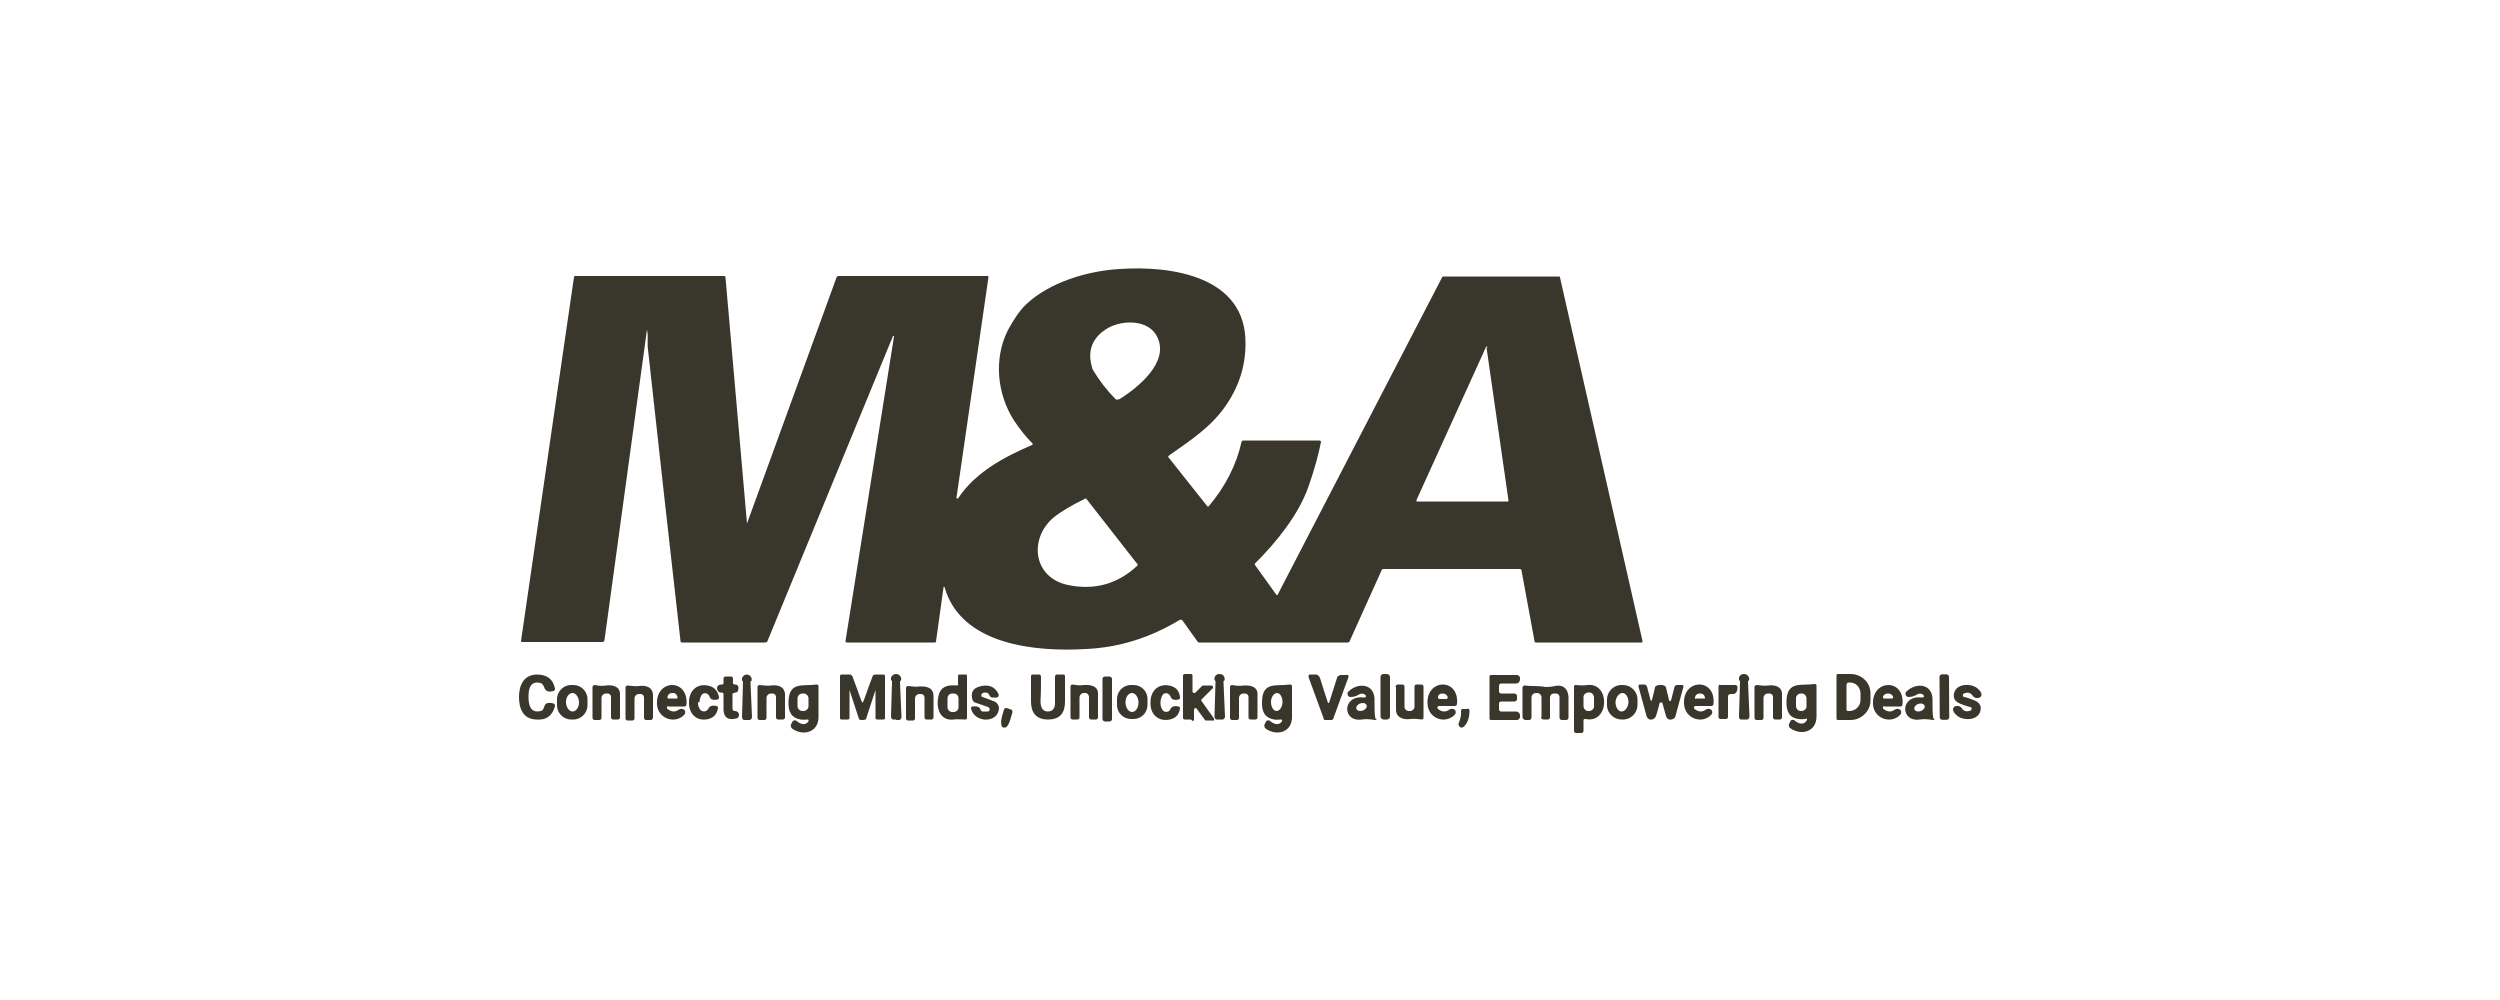 <?xml version="1.0" encoding="UTF-8"?>
<svg id="Calque_1" xmlns="http://www.w3.org/2000/svg" version="1.1" viewBox="0 0 500 200">
  <!-- Generator: Adobe Illustrator 30.1.0, SVG Export Plug-In . SVG Version: 2.1.1 Build 136)  -->
  <defs>
    <style>
      .st0 {
        fill: #39362c;
      }
    </style>
  </defs>
  <path class="st0" d="M105.7,139.4c0,1.6.4,3.3,2.4,2.8.4,0,.6-.4.8-1,.2-.6.8-.8,1.8-.5.2,0,.3.3.3.5-.5,1.9-1.7,2.9-3.8,2.7-2.6-.1-3.4-2.2-3.4-4.5,0-2.3.9-4.4,3.5-4.5,2.1,0,3.3.9,3.7,2.8,0,.2,0,.4-.3.5-1,.3-1.6,0-1.8-.6-.2-.5-.4-.9-.8-1-2-.5-2.4,1.1-2.4,2.7Z"/>
  <path class="st0" d="M149.3,134.9c.4,0,.8.2,1,.7,0,.2.1.4,0,.5,0,.1-.1.2-.2.2,0,0,0,.1,0,.2l.3,6.9c0,.3-.2.5-.4.6,0,0-.2,0-.6,0-.4,0-.6,0-.6,0-.2,0-.4-.3-.4-.6l.2-6.9c0,0,0-.1,0-.2,0,0-.1-.1-.2-.2,0-.1,0-.3,0-.5.2-.4.5-.7,1-.7Z"/>
  <path class="st0" d="M172.4,140.6c.1,0,.3-.3.5-.9.6-1.8,1.2-3.3,1.6-4.4,0-.2.3-.4.6-.4h1.6c.2,0,.3.2.3.3h0v8.4c0,.2-.1.3-.3.3h-1.3c-.1,0-.3-.1-.3-.3v-5.6s0,0,0,0c0,0,0,0,0,0l-1.8,5.5c0,0,0,.2-.1.3,0,.1-.3.2-.7.2s-.6,0-.7-.2c0,0-.1-.2-.1-.3l-1.8-5.5s0,0,0,0c0,0,0,0,0,0v5.6c0,.1-.1.3-.3.3h-1.3c-.2,0-.3-.1-.3-.3v-8.4c0-.2.2-.3.3-.3h1.6c.3,0,.5.2.6.4.4,1.2,1,2.6,1.6,4.4.2.6.4.9.5.9Z"/>
  <path class="st0" d="M179.2,143.9c-.4,0-.6,0-.6,0-.2,0-.4-.3-.4-.6l.2-6.9c0,0,0-.1,0-.2,0,0-.1-.1-.2-.2,0-.1,0-.3,0-.5.2-.4.5-.7,1-.7.4,0,.8.2,1,.7,0,.2.1.4,0,.5,0,.1-.1.2-.2.3,0,0,0,.1,0,.2l.3,6.9c0,.3-.2.5-.4.6,0,0-.2,0-.6,0Z"/>
  <path class="st0" d="M191.6,136.8v-1.6c0-.2.1-.3.3-.3h1.2c.2,0,.3.1.3.3h0v8.4c0,.2-.1.3-.3.3,0,0,0,0,0,0-1.1,0-1.9-.1-2.3,0-3.1.4-3.7-2.8-3-5.1.4-1.3,1.5-1.9,3.5-1.7.2,0,.3-.1.4-.3,0,0,0,0,0,0ZM191.7,139.7c0-.6-.4-1-1-1h-.2c-.6,0-1,.4-1,1h0s0,1.7,0,1.7c0,.6.4,1,1,1h.2c.6,0,1-.4,1-1h0s0-1.7,0-1.7Z"/>
  <path class="st0" d="M209.5,142.3c1.1,0,1.6-.7,1.5-2.1,0-1.7,0-3.4,0-4.9,0-.2.2-.4.4-.4,0,0,0,0,0,0h1.3c.2,0,.3.2.3.3,0,0,0,0,0,0,0,2.1,0,3.8,0,5.1,0,2.3-1,3.6-3.4,3.6-2.4,0-3.4-1.4-3.4-3.6,0-1.3,0-3,0-5.1,0-.2.2-.3.3-.3,0,0,0,0,0,0h1.3c.2,0,.4.2.4.4h0c0,1.6,0,3.2-.1,4.9,0,1.4.5,2.1,1.5,2.1Z"/>
  <rect class="st0" x="220.7" y="134.9" width="1.9" height="9" rx=".5" ry=".5" transform="translate(-.2 .4) rotate(0)"/>
  <path class="st0" d="M238.2,143.9h-1.3c-.1,0-.3-.1-.3-.3h0v-8.5c0-.1.1-.3.3-.3h1.3c.1,0,.3.1.3.3v3.2c0,.1.1.3.3.3,0,0,.1,0,.2,0l1.5-1.5s.1,0,.2,0h1.6c.1,0,.3.1.3.3,0,0,0,.1,0,.2l-2.3,2.3c0,0-.1.2,0,.3l2.5,3.5c0,.1,0,.3,0,.4,0,0,0,0-.1,0h-1.5c0,0-.2,0-.2-.1l-1.7-2.3c0-.1-.2-.1-.4,0,0,0-.1.1-.1.2v2c0,.1-.1.3-.3.3h0Z"/>
  <path class="st0" d="M243.9,143.9c-.4,0-.6,0-.6,0-.2,0-.4-.3-.4-.6l.2-6.9c0,0,0-.1,0-.2,0,0-.1-.1-.2-.2,0-.1,0-.3,0-.5.2-.5.5-.7,1-.7s.8.2,1,.7c0,.2.1.4,0,.5,0,.1-.1.2-.2.2,0,0,0,.1,0,.2l.3,6.9c0,.3-.2.5-.4.6,0,0-.2,0-.6,0Z"/>
  <path class="st0" d="M265.6,140.6c0,0,.1,0,.2,0,.6-1.8,1.1-3.5,1.6-5,0-.3.4-.5.7-.6h1.2c.2-.1.4,0,.4.2,0,0,0,.1,0,.2l-3,8.2c0,.2-.2.3-.3.4,0,0-.3,0-.7,0s-.6,0-.7,0c-.2,0-.3-.2-.3-.4l-3-8.2c0-.2,0-.4.2-.5,0,0,.1,0,.2,0h1.2c.3.1.6.4.7.7.5,1.6,1,3.2,1.6,5,0,0,0,0,.1,0Z"/>
  <rect class="st0" x="276.1" y="134.8" width="1.9" height="9.1" rx=".6" ry=".6"/>
  <path class="st0" d="M303.4,139.4c0,.3,0,.4,0,.5,0,.2-.3.4-.5.4h-2.7c-.2,0-.4.2-.4.4h0v1.2c0,.2.2.4.4.4h3c.4,0,.8.3.8.8h0v.3c0,.3-.3.6-.6.6h-5.2c-.2,0-.3-.1-.3-.3,0,0,0,0,0,0,0-.7,0-2.1,0-4.2s0-3.5,0-4.2c0-.2.1-.3.3-.3,0,0,0,0,0,0h5.2c.3,0,.6.3.6.6v.3c0,.4-.3.8-.8.8h-3c-.2,0-.4.2-.4.4v1.2c0,.2.2.4.4.4h2.7c.2,0,.4.2.5.4,0,0,0,.2,0,.5Z"/>
  <path class="st0" d="M348.8,143.9c-.4,0-.6,0-.6,0-.3,0-.4-.3-.4-.6l.2-6.9c0,0,0-.1,0-.2,0,0-.1-.1-.2-.2,0-.1,0-.3,0-.5.2-.5.5-.7,1-.7.4,0,.8.2,1,.7,0,.2.1.4,0,.5,0,.1-.1.2-.2.2,0,0,0,.1,0,.2l.3,6.9c0,.3-.2.5-.4.6,0,0-.2,0-.6,0Z"/>
  <path class="st0" d="M367.3,135.1c0-.2.1-.3.3-.3h2.5c2.2,0,4,1.7,4,3.9v1.4c0,2.1-1.8,3.9-4,3.9h-2.5c-.2,0-.3-.1-.3-.3h0v-8.5ZM369.3,136.8v5.1c0,.2.1.3.3.3h.3c1.2,0,2.2-1,2.2-2.2v-1.3c0-1.2-.9-2.2-2.1-2.2,0,0,0,0,0,0h-.3c-.2,0-.3.1-.3.3Z"/>
  <rect class="st0" x="387.9" y="134.9" width="1.9" height="9.1" rx=".5" ry=".5" transform="translate(-.7 2) rotate(-.3)"/>
  <path class="st0" d="M146.9,138.6c-.2,0-.3,0-.4.2,0,0,0,0,0,0v3c0,.2.2.3.3.4,0,0,0,0,.2,0,.4,0,.8.3.8.8,0,.4-.3.7-.6.7-1.6.4-2.4-.2-2.5-1.7,0-1.2,0-2.2,0-3.1,0-.2-.1-.4-.3-.4h-.3c-.4,0-.7-.5-.7-.9,0-.4.4-.7.8-.7h.2c.2,0,.3-.1.3-.3v-.9c0-.2.2-.4.4-.4h1.1c.2,0,.4.2.4.4,0,0,0,0,0,0v.7c-.1.2,0,.4.3.5,0,0,0,0,0,0h.2c.3,0,.6.3.6.6,0,0,0,0,0,0,0,.8-.3,1.1-.8,1Z"/>
  <path class="st0" d="M117.5,141.1c0,1.5-1.3,2.8-2.8,2.8h-.5c-1.5,0-2.8-1.3-2.8-2.8h0s0-1.3,0-1.3c0-1.5,1.3-2.8,2.8-2.8h.5c1.5,0,2.8,1.3,2.8,2.8h0s0,1.3,0,1.3ZM114.5,138.6c-.7,0-1.3.8-1.3,1.8h0c0,1,.6,1.9,1.3,1.9h0c.7,0,1.3-.8,1.3-1.8h0c0-1-.6-1.9-1.3-1.9h0Z"/>
  <path class="st0" d="M124,143.5c0,.2-.2.4-.4.4,0,0,0,0,0,0h-1c-.2,0-.4-.2-.4-.4v-4.1c0-.4-.3-.7-.7-.7h-.3c-.5,0-.9.4-.9.9v4c0,.2-.2.4-.4.4h-1c-.2,0-.4-.2-.4-.4,0,0,0,0,0,0v-6.2c0-.2.2-.4.4-.4,0,0,0,0,0,0,1,.2,1.7.2,2.3.1,1.5-.2,2.8.3,2.8,1.7,0,.8,0,2.3,0,4.7Z"/>
  <path class="st0" d="M130.6,143.5c0,.2-.2.5-.4.5,0,0,0,0,0,0h-1c-.2,0-.4-.2-.4-.4h0s0-4.1,0-4.1c0-.4-.3-.7-.7-.7,0,0,0,0,0,0h-.3c-.5,0-.9.4-.9.9h0s0,4,0,4c0,.2-.2.4-.4.4h-1c-.2,0-.4-.2-.4-.4h0s0-6.2,0-6.2c0-.2.2-.4.4-.4,0,0,0,0,0,0,1,.1,1.7.2,2.3.1,1.5-.2,2.7.3,2.8,1.7,0,.8,0,2.3,0,4.7Z"/>
  <path class="st0" d="M133.7,141.2c-.2,0-.3.1-.3.3,0,0,0,.2,0,.2.8.7,1.6.8,2.4.2.3-.2.8-.2,1.1.1.2.3.2.6,0,.9-1.8,2-5.3.9-5.5-2-.3-5.1,6.3-5.3,5.9,0,0,.2-.2.4-.4.4h-3.3ZM133.6,139.7h1.8c0,0,.1,0,.1-.1h0c0-.6-.4-1-.9-1h-.2c-.5,0-.9.4-.9.9h0c0,.2,0,.2.1.2Z"/>
  <path class="st0" d="M139.6,140.4c0,.4,0,.8.3,1.3.2.5.8.7,1.3.5.2-.1.4-.3.5-.5.2-.5.8-.7,1.6-.5.2,0,.3.2.3.4-.2,1.2-.8,1.9-1.9,2.2-2.4.6-4-1.1-3.9-3.4,0-2.3,1.7-3.9,4.1-3.2,1.1.3,1.7,1.1,1.9,2.3,0,.2-.1.4-.3.4-.9.2-1.4,0-1.6-.6-.2-.5-.7-.8-1.2-.6-.2,0-.4.3-.5.5-.2.4-.3.9-.3,1.3Z"/>
  <path class="st0" d="M157,143.5c0,.2-.2.4-.4.4h-1c-.2,0-.4-.2-.4-.4h0v-4.1c0-.4-.3-.7-.7-.7h-.3c-.5,0-.9.4-.9.9h0v4c0,.2-.2.4-.4.4h-1c-.2,0-.4-.2-.4-.4h0v-6.2c0-.2.2-.4.4-.4,0,0,0,0,0,0,.9.1,1.7.2,2.3.1,1.5-.2,2.7.3,2.8,1.7,0,.8,0,2.3,0,4.7Z"/>
  <path class="st0" d="M161.7,144.2c0-.1,0-.3-.1-.3,0,0,0,0-.1,0-.4,0-.8.1-1.4,0-1.7-.3-2.5-1.4-2.4-3.6.1-4.1,3-3,5.6-3.4.2,0,.4.1.4.3,0,0,0,0,0,0,0,2,0,4.1,0,6.2,0,3.1-3.1,3.9-5.3,2.3-.2-.2-.3-.5-.2-.8l.3-.6c.1-.2.4-.3.6-.2,0,0,0,0,.1,0,.8.7,1.9,1.2,2.6,0ZM161.7,139.7c0-.5-.4-1-1-1h-.2c-.5,0-1,.4-1,1h0s0,1.5,0,1.5c0,.5.4,1,1,1h.2c.5,0,1-.4,1-1h0s0-1.5,0-1.5Z"/>
  <path class="st0" d="M186.7,143.5c0,.2-.2.4-.4.4h-1c-.2,0-.4-.2-.4-.4v-4c0-.4-.3-.7-.7-.7h-.3c-.5,0-.9.4-.9.9v4c0,.2-.2.4-.4.4h-1c-.2,0-.4-.2-.4-.4v-6.1c0-.2.2-.4.4-.4,0,0,0,0,0,0,.9.1,1.7.2,2.3.1,1.5-.1,2.7.3,2.8,1.7,0,.8,0,2.3,0,4.6Z"/>
  <path class="st0" d="M196.5,138.7c-.2,0-.3.3-.2.5,0,.1.1.2.2.2l2.4.9c.5.2.8.7.9,1.2,0,3.2-4.9,3.2-5.6.2,0-.2,0-.3.2-.4,0,0,0,0,0,0,.9-.1,1.5,0,1.7.6,0,.2.2.3.4.4.4,0,.8,0,1.1,0,.2,0,.4-.3.3-.6,0-.1-.1-.2-.3-.3l-2.6-.9c-.2,0-.4-.3-.5-.5-.4-1.4,0-2.3,1.4-2.7,1.8-.5,3.1,0,3.8,1.5.1.3,0,.6-.3.7,0,0-.2,0-.2,0h-.8c-.2,0-.4-.2-.5-.4-.2-.6-.7-.7-1.4-.5Z"/>
  <path class="st0" d="M219.6,143.5c0,.2-.2.4-.4.4h-1c-.2,0-.4-.2-.4-.4,0,0,0,0,0,0v-4.1c0-.4-.3-.8-.7-.8h-.3c-.5,0-.9.4-.9.9v4c0,.2-.2.4-.4.4,0,0,0,0,0,0h-1c-.2,0-.4-.2-.4-.4,0,0,0,0,0,0v-6.2c0-.2.2-.4.4-.4,0,0,0,0,0,0,1,.2,1.7.2,2.3.1,1.5-.1,2.8.3,2.8,1.7,0,.8,0,2.3,0,4.7Z"/>
  <path class="st0" d="M229.5,141c0,1.5-1.2,2.8-2.8,2.8h-.5c-1.5,0-2.8-1.2-2.8-2.8h0s0-1.2,0-1.2c0-1.5,1.2-2.8,2.8-2.8h.5c1.5,0,2.8,1.2,2.8,2.8h0s0,1.2,0,1.2ZM226.4,138.6c-.7,0-1.3.8-1.3,1.9h0c0,1,.6,1.9,1.3,1.9.7,0,1.3-.8,1.3-1.9h0c0-1-.6-1.9-1.3-1.9Z"/>
  <path class="st0" d="M230.1,140.4c0-2.3,1.7-3.9,4.1-3.2,1.1.3,1.7,1.1,1.8,2.3,0,.2-.1.4-.3.4-.9.2-1.4,0-1.6-.6-.2-.5-.7-.8-1.2-.6-.2,0-.4.3-.5.5-.2.4-.3.9-.3,1.3,0,.4,0,.8.3,1.3.2.5.7.7,1.2.5.2,0,.4-.3.5-.5.2-.5.8-.7,1.6-.5.2,0,.3.2.3.4-.2,1.2-.8,1.9-2,2.2-2.4.5-4-1.1-3.9-3.4Z"/>
  <path class="st0" d="M251.5,143.5c0,.2-.2.4-.4.4,0,0,0,0,0,0h-1c-.2,0-.4-.2-.4-.4,0,0,0,0,0,0v-4.1c0-.4-.3-.7-.7-.7h-.3c-.5,0-.9.4-.9.9h0s0,4,0,4c0,.2-.2.4-.4.4h-1c-.2,0-.4-.2-.4-.4v-6.2c0-.2.2-.4.4-.4,0,0,0,0,0,0,1,.2,1.7.2,2.3.1,1.5-.1,2.8.3,2.8,1.7,0,.8,0,2.3,0,4.7Z"/>
  <path class="st0" d="M256.4,144.2c0-.1,0-.3-.1-.3,0,0,0,0-.1,0-.4,0-.8.1-1.4,0-1.7-.3-2.5-1.4-2.4-3.6.1-4.1,2.9-3,5.6-3.4.2,0,.4.1.4.3,0,0,0,0,0,0,0,2,0,4.1,0,6.2,0,3.1-3.1,3.9-5.3,2.3-.2-.2-.3-.5-.2-.8l.3-.6c.1-.2.4-.3.6-.2,0,0,0,0,.1,0,.8.7,1.9,1.2,2.6,0ZM255.4,138.6c-.6,0-1.2.8-1.2,1.8,0,1,.5,1.8,1.1,1.8.6,0,1.2-.8,1.2-1.8,0-1-.5-1.8-1.1-1.8h0Z"/>
  <path class="st0" d="M275.3,143.7c0,.1,0,.3-.2.3,0,0,0,0-.1,0-1.2-.2-2-.2-2.6-.1-4,.6-4-4.9.3-4.4.2,0,.4,0,.5-.2,0,0,0-.1,0-.1-.2-.5-.9-.6-1.4-.3-.5.3-1,.5-1.7.5-.3,0-.5-.2-.6-.5,0,0,0,0,0,0,0-.3,0-.5.2-.6,1.9-1.9,5.4-1.6,5.2,1.9,0,1.6,0,2.8.2,3.6ZM273.3,141c-.2-.4-.7-.5-1.3-.3-.5.2-.9.7-.7,1.1h0c.2.4.7.5,1.3.3.5-.2.9-.7.7-1.1,0,0,0,0,0,0Z"/>
  <path class="st0" d="M279.1,137.4c0-.2.2-.5.4-.5h1c.2,0,.4.2.4.4v4.1c0,.4.4.8.8.8,0,0,0,0,0,0h.3c.5,0,.9-.4.9-.9,0,0,0,0,0,0v-4c0-.2.2-.4.4-.4h1c.2,0,.4.2.4.4v6.2c0,.2-.1.4-.3.4,0,0,0,0,0,0-1-.1-1.7-.2-2.3-.1-1.5.2-2.8-.3-2.9-1.7,0-.8,0-2.3,0-4.7Z"/>
  <path class="st0" d="M287.8,141.2c-.2,0-.3.1-.3.3,0,0,0,.2,0,.2.8.7,1.6.8,2.4.2.3-.2.8-.2,1.1.1.2.3.2.6,0,.9-1.9,2-5.3.9-5.5-2.1-.3-5.1,6.4-5.3,5.9,0,0,.2-.2.4-.4.4h-3.3ZM288.6,139.8c.4,0,.7,0,.7,0,.2,0,.3-.3.2-.5,0,0,0,0,0,0-.2-.4-.5-.6-1-.6-.5,0-.8.2-.9.6,0,.2,0,.4.2.5,0,0,0,0,0,0,0,0,.3,0,.7,0Z"/>
  <path class="st0" d="M308.3,143.4v-3.9c0-.5-.4-.9-.9-.9h-.2c-.5,0-.9.4-.9.9v4c0,.3-.2.5-.5.5h-.7c-.3,0-.6-.3-.6-.6h0v-5.9c0-.2.2-.4.4-.4,0,0,0,0,0,0,1.6.2,2.7,0,4.2.3.4,0,1,0,1.9-.2,1.9-.4,2.8.9,2.7,2.7,0,.8,0,2,0,3.6,0,.3-.2.5-.5.5,0,0,0,0,0,0h-.8c-.3,0-.5-.2-.5-.5h0v-4.1c0-.4-.3-.7-.7-.7h-.4c-.5,0-.8.4-.8.8h0v4c0,.2-.2.4-.4.4h-.9c-.3,0-.5-.2-.5-.5h0Z"/>
  <path class="st0" d="M316.7,144.2v2c0,.2-.2.4-.4.4h-1.1c-.2,0-.4-.2-.4-.4v-8.9c0-.1.1-.3.3-.3,0,0,0,0,0,0,1.1.1,1.9.1,2.4,0,4.6-.5,4.4,7.8-.4,6.8-.2,0-.4,0-.4.3,0,0,0,0,0,0ZM318.8,139.5c0-.5-.4-1-.9-1h-.2c-.5,0-1,.4-1,.9h0s0,1.8,0,1.8c0,.5.4,1,.9,1h.2c.5,0,1-.4,1-.9h0s0-1.8,0-1.8Z"/>
  <path class="st0" d="M327.5,141c0,1.5-1.2,2.8-2.7,2.9h-.5c-1.5,0-2.8-1.2-2.9-2.7v-1.3c0-1.5,1.2-2.8,2.7-2.9h.5c1.5,0,2.8,1.2,2.9,2.7v1.3ZM324.5,138.6c-.7,0-1.3.8-1.4,1.8h0c0,1,.5,1.9,1.2,1.9h0c.7,0,1.3-.8,1.4-1.8h0c0-1-.5-1.9-1.2-1.9h0Z"/>
  <path class="st0" d="M332.3,137c.3,0,.6.1.8.3,0,0,.1.1.1.2l.6,2.5c0,.1.1.2.2.2,0,0,.1,0,.2-.1l.7-2.7c0-.2.3-.4.5-.4h1c.2,0,.3.1.3.3,0,0,0,0,0,0l-1.6,5.9c-.1.5-.7.8-1.2.7-.3,0-.6-.3-.7-.7-.2-.8-.5-1.7-.7-2.5,0-.2-.1-.2-.3-.2-.2,0-.3,0-.3.2-.2.8-.4,1.6-.7,2.5-.2.5-.7.8-1.2.7-.3,0-.6-.4-.7-.7l-1.6-5.9c0-.2,0-.3.2-.4,0,0,0,0,0,0h1c.2,0,.4.2.5.4l.7,2.7c0,.1.1.2.2.1,0,0,.1,0,.1-.1l.6-2.5c0,0,0-.2.1-.2.2-.2.5-.3.8-.3Z"/>
  <path class="st0" d="M339.1,141.2c-.2,0-.3.1-.3.3,0,0,0,.2,0,.2.8.7,1.6.8,2.4.2.3-.2.8-.2,1.1.1.2.3.2.6,0,.9-1.8,2-5.3.9-5.5-2.1-.3-5.1,6.4-5.3,5.9,0,0,.2-.2.4-.4.4h-3.3ZM339.1,139.7h1.7c0,0,.2,0,.2,0,0,0,0,0,0,0h0c0-.6-.4-1-.9-1,0,0,0,0,0,0h-.2c-.5,0-.9.4-.9.9h0c0,.2,0,.2.1.2,0,0,0,0,0,0Z"/>
  <path class="st0" d="M344,137h3c.3,0,.5.2.5.4,0,1.1-.4,1.5-1.3,1.4-.3,0-.5.1-.6.4,0,0,0,0,0,0v4.2c0,.2-.2.4-.4.4h-1.1c-.2,0-.4-.2-.4-.4h0v-6.1c0-.2.2-.4.4-.4h0Z"/>
  <path class="st0" d="M356.4,143.5c0,.2-.2.4-.4.4,0,0,0,0,0,0h-1c-.2,0-.4-.2-.4-.4,0,0,0,0,0,0v-4.1c0-.4-.3-.7-.7-.7h-.3c-.5,0-.9.4-.9.9v4c0,.2-.2.4-.4.4h-1c-.2,0-.4-.2-.4-.4v-6.2c0-.2.2-.4.4-.4,0,0,0,0,0,0,1,.1,1.7.2,2.3.1,1.5-.2,2.8.3,2.8,1.7,0,.8,0,2.3,0,4.7Z"/>
  <path class="st0" d="M361.1,143.8c-.4,0-.8.1-1.4,0-1.7-.2-2.5-1.4-2.4-3.6.1-4.1,3-3,5.6-3.4.2,0,.4.1.4.3,0,0,0,0,0,0,0,2,0,4.1,0,6.2,0,3.1-3.1,3.9-5.3,2.3-.2-.2-.3-.5-.2-.8l.3-.6c.1-.2.4-.3.6-.2,0,0,0,0,.1,0,.8.7,1.9,1.2,2.6,0,0-.1,0-.3-.1-.3,0,0,0,0-.1,0ZM361.3,139.7c0-.5-.4-1-.9-1h-.2c-.5,0-1,.4-1,.9h0s0,1.6,0,1.6c0,.5.4,1,.9,1h.2c.5,0,1-.4,1-.9h0s0-1.6,0-1.6Z"/>
  <path class="st0" d="M376.9,141.2c-.2,0-.3.1-.3.3,0,0,0,.2,0,.2.8.7,1.6.8,2.4.2.3-.2.8-.2,1.1.1.2.3.2.6,0,.9-1.8,2-5.3.9-5.5-2-.3-5.1,6.4-5.3,5.9,0,0,.2-.2.4-.4.4h-3.3ZM377.7,139.7c.5,0,.7,0,.7,0,.2,0,.3-.2.2-.4,0,0,0,0,0,0-.2-.4-.5-.6-1-.6-.5,0-.8.2-1,.6,0,.2,0,.4.2.4,0,0,0,0,0,0,0,0,.3,0,.7,0Z"/>
  <path class="st0" d="M386.9,143.7c0,.1,0,.3-.2.3,0,0,0,0-.1,0-1.2-.2-2-.2-2.6-.1-4,.6-4-4.9.3-4.4.2,0,.4,0,.5-.2,0,0,0-.1,0-.1-.2-.5-.9-.6-1.4-.3-.5.3-1,.5-1.7.5-.3,0-.5-.2-.6-.5,0,0,0,0,0,0,0-.3,0-.5.2-.6,1.9-1.9,5.4-1.6,5.2,1.9,0,1.6,0,2.8.2,3.6ZM384.9,141.1c-.2-.4-.7-.5-1.3-.3,0,0,0,0,0,0-.5.2-.9.7-.7,1.1h0c.2.4.7.5,1.3.3h0c.5-.2.9-.7.7-1.1h0Z"/>
  <path class="st0" d="M393.3,141.2c-1.4-.5-2.8-.8-2.5-2.5.4-2,3.3-2.1,4.6-1.1.6.5.9.9.9,1.3,0,.5-.5.8-1,.7-.3,0-.6-.2-.8-.5-.4-.6-1-.7-1.7-.4-.2,0-.3.3-.2.5,0,0,.1.2.2.2.2,0,.5.1.8.2,1.4.5,2.8.8,2.5,2.5-.4,2-3.3,2.1-4.6,1.1-.6-.5-.9-.9-.9-1.3,0-.5.5-.8,1-.7.3,0,.6.2.8.5.4.6,1,.7,1.7.4.2,0,.3-.3.2-.5,0,0-.1-.2-.2-.2-.2,0-.5-.1-.8-.2Z"/>
  <path class="st0" d="M202.2,141.9c.2,0,.3.3.3.5l-.4,1.4c-.3,1.1-.8,1.8-1.2,1.7,0,0,0,0,0,0h-.3c-.4-.2-.5-1.1-.2-2.2l.4-1.4c0-.2.3-.3.5-.3h0s.9.3.9.3Z"/>
  <path class="st0" d="M292.5,141.8h.9c.2-.2.5,0,.5.3,0,0,0,0,0,0,0,1.3-.3,2.4-1.1,3.2-.3.3-.7.3-.9,0-.2-.2-.3-.5-.1-.8.3-.8.5-1.6.4-2.3,0-.2.1-.4.4-.5Z"/>
  <path class="st0" d="M129.4,65.9l-8.5,62.1c0,.2-.2.4-.4.4h-16.1c-.1,0-.2,0-.2-.2,0,0,0,0,0,0l10.6-72.8c0-.1.1-.2.3-.2h29.7c.2,0,.3.1.3.3l4.3,49.2s0,0,0,0c0,0,0,0,0,0l17.9-49.2c0-.2.3-.3.5-.3h29.7c0,0,.2,0,.2.2,0,0,0,0,0,0l-6.4,44.1c0,0,0,.2.1.2,0,0,.1,0,.2,0,3.4-5.2,9.2-8.3,14.8-10.7.1,0,.2-.2.1-.3,0,0,0,0,0,0-1.3-1.3-2.5-2.8-3.7-4.6-3.4-5.3-4.1-12.4-1.2-18.1,1.2-2.2,2.4-4,3.7-5.2,4.6-4.3,12-6.6,18.6-7,10.1-.7,25.4,1.3,25.2,15,0,4.5-1.4,8.7-4,12.4-2.9,4.2-6.9,6.8-11.3,9.9-.2.1-.2.4,0,.5,0,0,0,0,0,0l7.7,9.7c0,0,.2,0,.2,0,0,0,0,0,0,0,3.4-4,5.6-8.4,6.6-12.9,0-.2.2-.3.4-.3h15.2c.1,0,.3.1.3.3,0,0,0,0,0,0-.5,2.5-1.3,5.5-2.5,8.9-2,5.7-6.4,11.1-10.7,15.4,0,0-.1.2,0,.3l4.3,6c0,0,.1,0,.2,0,0,0,0,0,0,0l32.9-63.5c0-.1.2-.2.4-.2h23c.1,0,.2,0,.2.2l16.5,72.7c0,.2,0,.3-.2.3,0,0,0,0,0,0h-21.1c-.2,0-.3-.1-.3-.3l-2.6-14.1c0-.2-.2-.3-.4-.3h-27.2c-.2,0-.4.1-.4.3l-6.4,14.2c0,.1-.2.2-.4.2h-29.6c-.2,0-.3,0-.4-.2l-3-4.2c-.1-.2-.4-.2-.6-.1-5.8,3.5-12,5.5-18.7,5.8-9.9.6-25-.7-28.3-12.4,0,0,0-.1-.2,0,0,0,0,0,0,.1l-1.5,10.8c0,.1-.1.2-.2.2h-17.6c-.2,0-.3-.1-.3-.3,0,0,0,0,0,0l9.7-60.9c0,0,0-.1-.1-.1,0,0-.1,0-.1,0l-25.1,61c0,.2-.3.3-.5.3h-16.6c-.2,0-.3-.1-.3-.3-2.2-19.5-4.4-39-6.5-58.3-.2-1.5.1-2.8-.2-3.9,0,0,0,0,0,0,0,0,0,0,0,0ZM223.8,79.9c4-2.5,10-7.5,7.7-12.4-1.6-3.6-6.9-3.6-9.9-1.9-3.1,1.8-4.2,4.5-3.2,7.8,0,.2.1.4.2.6,1.2,2,2.7,4,4.5,5.8.2.2.4.2.6,0ZM297.5,69.5c0-.1-.1-.2-.2-.2,0,0-.1,0-.1.1l-13.9,30.6c0,0,0,.2,0,.3,0,0,0,0,0,0h18.2c.1,0,.2,0,.2-.2,0,0,0,0,0,0l-4.4-30.6ZM227.3,112.6l-10-12.8c-.1-.1-.3-.2-.4,0-2.7,1.3-4.6,2.5-5.8,3.4-5.4,4.1-4.7,12.3,2.5,13.8,5.3,1.1,9.9-.2,13.8-3.8.1-.1.2-.4,0-.5Z"/>
</svg>